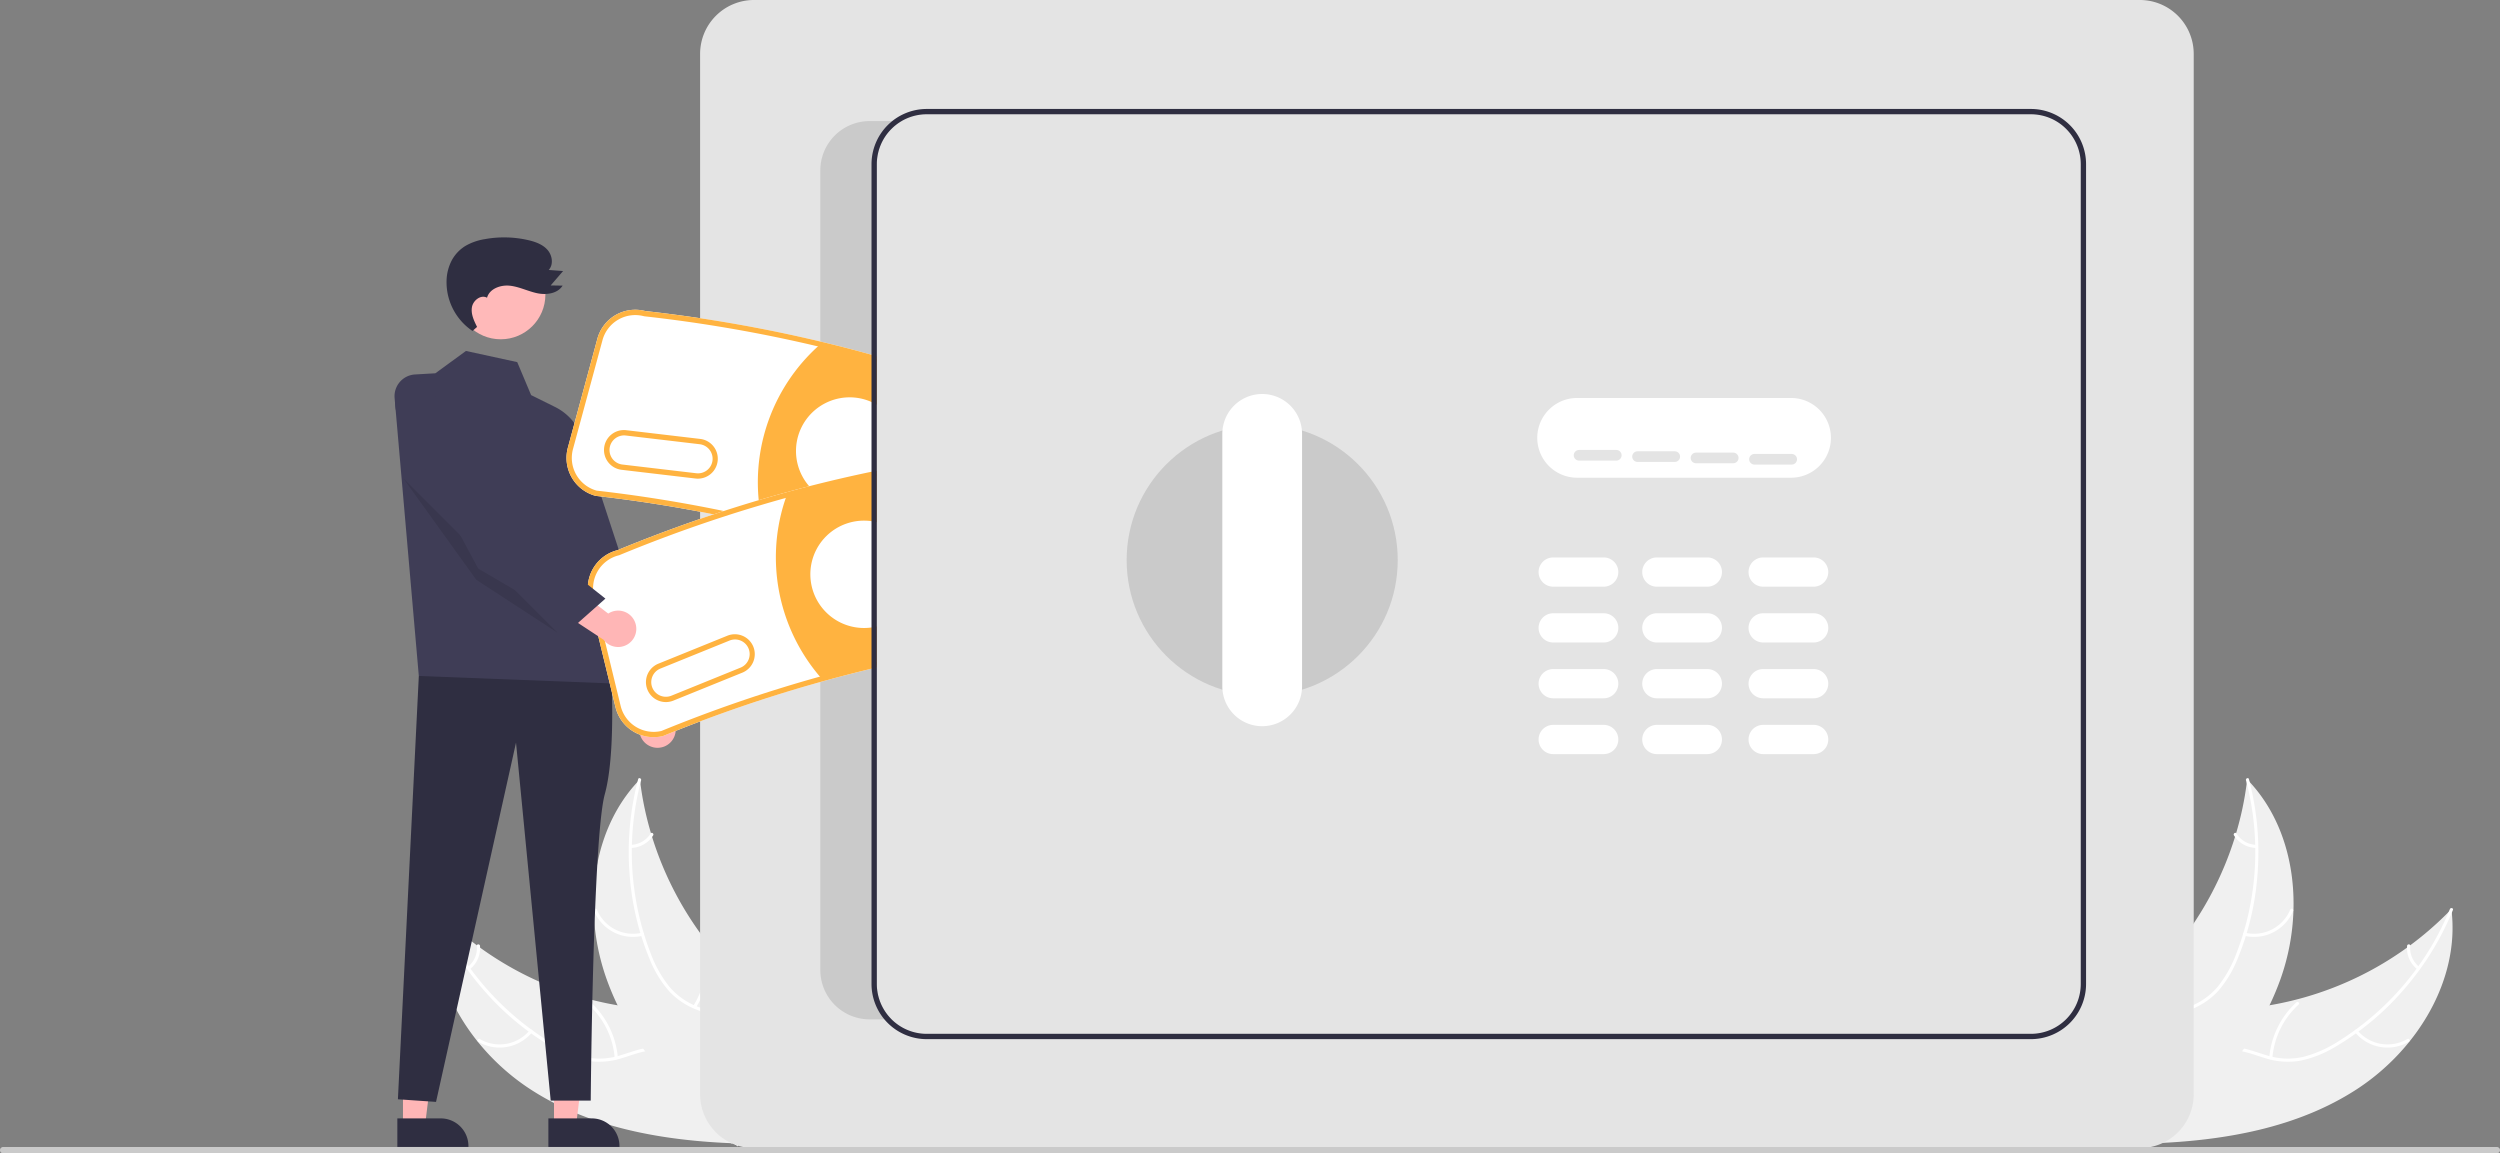 <?xml version="1.0" encoding="UTF-8" standalone="no"?>
<svg xmlns="http://www.w3.org/2000/svg" data-name="Layer 1" width="940.675" height="433.962"><rect width="100%" height="100%" fill="#808080" stroke="none"/><path d="M199.49 409.814c-22.522-14.678-38.899-41.062-35.547-67.736a123.863 123.863 0 0 0 76.435 37.278c11.219 1.123 23.813 1.203 31.78 9.181 4.958 4.964 7.064 12.22 7.173 19.234.108 7.015-1.578 13.919-3.252 20.732l.411 1.702c-26.865-.993-54.476-5.713-77-20.391Z" fill="#f0f0f0"/><path d="M164.507 342.073a105.87 105.87 0 0 0 42.013 49.777 45.591 45.591 0 0 0 13.058 5.792 26.149 26.149 0 0 0 13.752-.528c4.18-1.222 8.313-2.957 12.717-3.142a16.01 16.01 0 0 1 12.09 5.027c3.962 3.993 6.253 9.171 8.317 14.313 2.292 5.708 4.582 11.674 9.25 15.903.565.512-.263 1.36-.828.848-8.12-7.357-9.014-19.16-15.398-27.694-2.978-3.982-7.175-7.09-12.306-7.222-4.486-.115-8.75 1.67-12.972 2.944a27.903 27.903 0 0 1-13.427 1.017 42.148 42.148 0 0 1-13.232-5.269 102.713 102.713 0 0 1-24.765-20.426 107.747 107.747 0 0 1-19.411-31.025c-.288-.704.856-1.015 1.142-.315Z" fill="#fff"/><path d="M200.216 388.42a15.884 15.884 0 0 1-20.256 3.572c-.656-.388-.085-1.426.572-1.038a14.708 14.708 0 0 0 18.835-3.362c.484-.589 1.33.242.849.828ZM231.292 398.013a30.615 30.615 0 0 0-9.853-20.017c-.564-.515.264-1.362.827-.849a31.844 31.844 0 0 1 10.21 20.851c.063.762-1.122.772-1.184.015ZM176.075 363.758a8.991 8.991 0 0 0 3.346-7.848c-.072-.76 1.114-.77 1.185-.015a10.075 10.075 0 0 1-3.683 8.69.612.612 0 0 1-.838.01.595.595 0 0 1-.01-.837Z" fill="#fff"/><path d="M240.77 293.266c.059.474.117.947.184 1.425a118.406 118.406 0 0 0 3.986 18.79c.135.477.278.959.426 1.431a124.827 124.827 0 0 0 21.468 40.635 121.223 121.223 0 0 0 12.53 13.5c6.233 5.767 13.45 11.523 17.3 18.798a20.798 20.798 0 0 1 1.087 2.333l-19.216 39.393c-.088.068-.168.14-.257.208l-.695 1.608c-.248-.2-.5-.411-.749-.61-.144-.115-.284-.239-.428-.354-.095-.079-.19-.159-.28-.225a1.63 1.63 0 0 1-.085-.075c-.09-.066-.167-.137-.248-.2q-2.124-1.77-4.23-3.576c-.01-.004-.01-.004-.014-.017-10.676-9.203-20.678-19.377-28.817-30.747-.245-.342-.5-.688-.735-1.048a115.673 115.673 0 0 1-9.61-16.248 102.262 102.262 0 0 1-4.015-9.536 85.037 85.037 0 0 1-4.997-26.114c-.568-17.767 4.553-35.519 16.475-48.396.305-.33.606-.65.92-.975Z" fill="#f0f0f0"/><path d="M241.227 293.599a105.87 105.87 0 0 0 3.576 65.039 45.591 45.591 0 0 0 6.939 12.486 26.149 26.149 0 0 0 11.297 7.858c4.074 1.54 8.419 2.644 12.047 5.148a16.01 16.01 0 0 1 6.626 11.293c.76 5.573-.529 11.087-1.977 16.435-1.607 5.938-3.37 12.08-2.189 18.267.143.75-1.028.927-1.171.179-2.055-10.763 4.337-20.725 4.379-31.383.02-4.973-1.46-9.982-5.477-13.176-3.513-2.793-7.993-3.935-12.13-5.459a27.903 27.903 0 0 1-11.334-7.271 42.148 42.148 0 0 1-7.393-12.174 102.712 102.712 0 0 1-7.475-31.22 107.747 107.747 0 0 1 3.18-36.459c.195-.735 1.295-.294 1.102.437Z" fill="#fff"/><path d="M241.835 352.103a15.884 15.884 0 0 1-18.324-9.343c-.29-.705.79-1.19 1.082-.484a14.708 14.708 0 0 0 17.062 8.656c.741-.18.916.993.18 1.171ZM260.871 378.473a30.615 30.615 0 0 0 4.185-21.915c-.14-.75 1.03-.929 1.171-.18a31.844 31.844 0 0 1-4.4 22.797c-.41.645-1.362-.06-.956-.702ZM237.407 317.877a8.991 8.991 0 0 0 7.397-4.25c.4-.65 1.353.055.955.7a10.075 10.075 0 0 1-8.172 4.722.612.612 0 0 1-.676-.496.595.595 0 0 1 .496-.676Z" fill="#fff"/><path d="M886.838 409.814c22.523-14.678 38.9-41.062 35.548-67.736a123.863 123.863 0 0 1-76.435 37.278c-11.219 1.123-23.814 1.203-31.78 9.181-4.958 4.964-7.064 12.22-7.173 19.234-.108 7.015 1.578 13.919 3.252 20.732l-.412 1.702c26.866-.993 54.477-5.713 77-20.391Z" fill="#f0f0f0"/><path d="M921.822 342.073a105.87 105.87 0 0 1-42.013 49.777 45.591 45.591 0 0 1-13.058 5.792 26.149 26.149 0 0 1-13.752-.528c-4.18-1.222-8.313-2.957-12.717-3.142a16.01 16.01 0 0 0-12.09 5.027c-3.962 3.993-6.253 9.171-8.317 14.313-2.292 5.708-4.582 11.674-9.25 15.903-.565.512.263 1.36.828.848 8.12-7.357 9.014-19.16 15.398-27.694 2.978-3.982 7.175-7.09 12.306-7.222 4.486-.115 8.75 1.67 12.972 2.944a27.902 27.902 0 0 0 13.427 1.017 42.148 42.148 0 0 0 13.232-5.269 102.713 102.713 0 0 0 24.765-20.426 107.747 107.747 0 0 0 19.411-31.025c.288-.704-.856-1.015-1.142-.315Z" fill="#fff"/><path d="M886.113 388.42a15.884 15.884 0 0 0 20.256 3.572c.656-.388.085-1.426-.572-1.038a14.708 14.708 0 0 1-18.835-3.362c-.484-.589-1.33.242-.849.828ZM855.037 398.013a30.615 30.615 0 0 1 9.853-20.017c.564-.515-.264-1.362-.827-.849a31.844 31.844 0 0 0-10.21 20.851c-.063.762 1.122.772 1.184.015ZM910.254 363.758a8.991 8.991 0 0 1-3.346-7.848c.071-.76-1.114-.77-1.185-.015a10.075 10.075 0 0 0 3.683 8.69.612.612 0 0 0 .838.01.595.595 0 0 0 .01-.837Z" fill="#fff"/><path d="M845.558 293.266c-.058.474-.116.947-.184 1.425a118.407 118.407 0 0 1-3.986 18.79c-.134.477-.277.959-.425 1.431a124.827 124.827 0 0 1-21.468 40.635 121.225 121.225 0 0 1-12.53 13.5c-6.233 5.767-13.45 11.523-17.3 18.798a20.796 20.796 0 0 0-1.087 2.333l19.216 39.393c.088.068.168.14.257.208l.695 1.608c.248-.2.5-.411.749-.61.144-.115.284-.239.428-.354.095-.079.19-.159.28-.225a1.63 1.63 0 0 0 .085-.075c.09-.066.167-.137.248-.2q2.124-1.77 4.23-3.576c.01-.004.01-.004.014-.017 10.676-9.203 20.678-19.377 28.817-30.747.245-.342.5-.688.735-1.048a115.673 115.673 0 0 0 9.61-16.248 102.26 102.26 0 0 0 4.015-9.536 85.036 85.036 0 0 0 4.997-26.114c.568-17.767-4.553-35.519-16.475-48.396-.305-.33-.606-.65-.92-.975Z" fill="#f0f0f0"/><path d="M845.102 293.599a105.87 105.87 0 0 1-3.576 65.039 45.591 45.591 0 0 1-6.939 12.486 26.149 26.149 0 0 1-11.297 7.858c-4.074 1.54-8.419 2.644-12.047 5.148a16.01 16.01 0 0 0-6.626 11.293c-.76 5.573.529 11.087 1.976 16.435 1.608 5.938 3.371 12.08 2.19 18.267-.143.75 1.028.927 1.171.179 2.055-10.763-4.337-20.725-4.379-31.383-.02-4.973 1.46-9.982 5.477-13.176 3.513-2.793 7.993-3.935 12.13-5.459a27.902 27.902 0 0 0 11.334-7.271 42.148 42.148 0 0 0 7.393-12.174 102.712 102.712 0 0 0 7.475-31.22 107.747 107.747 0 0 0-3.18-36.459c-.195-.735-1.295-.294-1.102.437Z" fill="#fff"/><path d="M844.494 352.103a15.884 15.884 0 0 0 18.324-9.343c.29-.705-.79-1.19-1.082-.484a14.708 14.708 0 0 1-17.062 8.656c-.741-.18-.916.993-.18 1.171ZM825.458 378.473a30.615 30.615 0 0 1-4.185-21.915c.14-.75-1.03-.929-1.171-.18a31.844 31.844 0 0 0 4.4 22.797c.41.645 1.362-.06.956-.702ZM848.922 317.877a8.991 8.991 0 0 1-7.397-4.25c-.4-.65-1.353.055-.955.7a10.075 10.075 0 0 0 8.172 4.722.612.612 0 0 0 .675-.496.595.595 0 0 0-.495-.676Z" fill="#fff"/><path d="M243.852 280.375a6.803 6.803 0 0 1-1.614-10.306l-11.981-21 12.537.81 9.455 19.818a6.84 6.84 0 0 1-8.397 10.678ZM151.623 423.528h8.295l3.946-31.993-12.242.001.001 31.992z" fill="#ffb6b6"/><path d="M149.508 420.82h16.335a10.41 10.41 0 0 1 10.41 10.41v.338h-26.745Z" fill="#2f2e41"/><path fill="#ffb6b6" d="M208.454 423.528h8.294l3.946-31.993-12.242.001.002 31.992z"/><path d="M206.338 420.82h16.335a10.41 10.41 0 0 1 10.41 10.41v.338h-26.745ZM229.782 249.972s2.281 32.489-2.212 48.851-5.296 115.312-5.296 115.312h-15.06l-13.055-134.691-30.094 135.166-14.346-.987 7.868-159.275Z" fill="#2f2e41"/><path d="m163.81 140.454 11.514-8.402 19.294 4.2 5.222 12.41 9 4.462a20.399 20.399 0 0 1 11.126 15.352l12.857 88.78-75.236-2.908-9.109-104.556a8.197 8.197 0 0 1 7.69-8.894Z" fill="#3f3d56"/><path fill="#3f3d56" d="m213.6 160.059 6.949 9.367 30.266 92.312-14.187 5.68-22.717-43.015-.311-64.344z"/><circle cx="188.411" cy="110.861" r="16.804" fill="#ffb9b9"/><path opacity=".1" d="m151.778 179.997 27.422 38.14 30.652 19.988-58.074-58.128z"/><path d="M179.506 123.01c-1.17-2.335-2.372-4.875-1.925-7.446s3.398-4.813 5.675-3.538c.945-3.415 5.128-4.91 8.65-4.515s6.763 2.093 10.23 2.822 7.68.15 9.553-2.857l-4.484-.077 4.67-5.416-5.413-.405c1.875-2.023 1.377-5.461-.438-7.538s-4.57-3.06-7.257-3.682a40.428 40.428 0 0 0-16.343-.376 21.245 21.245 0 0 0-7.26 2.527 14.445 14.445 0 0 0-5.076 5.264 17.377 17.377 0 0 0-2.063 7.92 22.145 22.145 0 0 0 9.758 18.836" fill="#2f2e41"/><path d="M805.173 432H283.684a20.28 20.28 0 0 1-20.256-20.256V20.256A20.28 20.28 0 0 1 283.684 0h521.489a20.279 20.279 0 0 1 20.256 20.256v391.488A20.279 20.279 0 0 1 805.173 432Z" fill="#e4e4e4"/><path d="M673.924 179.75h-80.5a15 15 0 0 1 0-30h80.5a15 15 0 0 1 0 30ZM603.424 220.75h-19a5.5 5.5 0 0 1 0-11h19a5.5 5.5 0 0 1 0 11ZM682.424 220.75h-19a5.5 5.5 0 0 1 0-11h19a5.5 5.5 0 0 1 0 11ZM642.424 220.75h-19a5.5 5.5 0 0 1 0-11h19a5.5 5.5 0 0 1 0 11ZM603.424 241.75h-19a5.5 5.5 0 0 1 0-11h19a5.5 5.5 0 0 1 0 11ZM682.424 241.75h-19a5.5 5.5 0 0 1 0-11h19a5.5 5.5 0 0 1 0 11ZM642.424 241.75h-19a5.5 5.5 0 0 1 0-11h19a5.5 5.5 0 0 1 0 11ZM603.424 262.75h-19a5.5 5.5 0 0 1 0-11h19a5.5 5.5 0 0 1 0 11ZM682.424 262.75h-19a5.5 5.5 0 0 1 0-11h19a5.5 5.5 0 0 1 0 11ZM642.424 262.75h-19a5.5 5.5 0 0 1 0-11h19a5.5 5.5 0 0 1 0 11ZM603.424 283.75h-19a5.5 5.5 0 0 1 0-11h19a5.5 5.5 0 1 1 0 11ZM682.424 283.75h-19a5.5 5.5 0 0 1 0-11h19a5.5 5.5 0 1 1 0 11ZM642.424 283.75h-19a5.5 5.5 0 0 1 0-11h19a5.5 5.5 0 1 1 0 11Z" fill="#fff"/><circle cx="474.924" cy="210.75" r="51" fill="#cacaca"/><path d="M474.924 273.25a15.017 15.017 0 0 1-15-15v-95a15 15 0 1 1 30 0v95a15.017 15.017 0 0 1-15 15Z" fill="#fff"/><path d="M608.16 173.309h-14a2 2 0 0 1 0-4h14a2 2 0 1 1 0 4ZM630.16 173.809h-14a2 2 0 0 1 0-4h14a2 2 0 1 1 0 4ZM652.16 174.309h-14a2 2 0 0 1 0-4h14a2 2 0 1 1 0 4ZM674.16 174.809h-14a2 2 0 0 1 0-4h14a2 2 0 1 1 0 4Z" fill="#e4e4e4"/><path d="M329.924 370.249a18.693 18.693 0 0 0 5.56 13.31h-8.26a18.56 18.56 0 0 1-18.56-18.56V64.119a18.56 18.56 0 0 1 18.56-18.56h12.02a18.744 18.744 0 0 0-9.32 16.2ZM939.485 433.962H1.19a1.19 1.19 0 0 1 0-2.381h938.294a1.19 1.19 0 0 1 0 2.381Z" fill="#cacaca"/><path d="M327.924 133.479q-9.48-2.655-19.03-4.92a543.559 543.559 0 0 0-66.09-11.52 14.785 14.785 0 0 0-18.03 10.41l-11.11 41a14.777 14.777 0 0 0 10.39 18.11l.15.03c14.7 1.67 29.54 3.99 44.3 6.95 1.32.26 2.63.53 3.95.81q7.096 1.47 14.15 3.14c2.06.48 4.11.98 6.17 1.49q8.31 2.07 16.63 4.41 9.256 2.61 18.52 5.57c.67.2 1.34.41 2 .63v-75.54c-.66-.2-1.33-.39-2-.57Z" fill="#fff"/><path d="M327.924 133.479q-9.48-2.655-19.03-4.92a543.559 543.559 0 0 0-66.09-11.52 14.785 14.785 0 0 0-18.03 10.41l-11.11 41a14.777 14.777 0 0 0 10.39 18.11l.15.03c14.7 1.67 29.54 3.99 44.3 6.95 1.32.26 2.63.53 3.95.81q7.096 1.47 14.15 3.14c2.06.48 4.11.98 6.17 1.49q8.31 2.07 16.63 4.41 9.256 2.61 18.52 5.57c.67.2 1.34.41 2 .63v-2.11c-.67-.21-1.34-.42-2-.63q-8.52-2.715-17.02-5.11-3.18-.915-6.36-1.77-5.73-1.545-11.43-2.96-3.03-.765-6.05-1.47c-.15-.04-.31-.07-.46-.11q-5.145-1.215-10.31-2.32c-1.32-.28-2.64-.56-3.96-.83-15.92-3.3-31.96-5.87-47.83-7.67a12.777 12.777 0 0 1-8.91-15.63l11.11-41.01a12.767 12.767 0 0 1 15.65-8.97l.15.02a541.782 541.782 0 0 1 65.26 11.32c.22.06.44.11.66.16q9.78 2.34 19.5 5.06c.66.18 1.33.37 2 .57v-2.08c-.66-.2-1.33-.39-2-.57Z" fill="#ffb340"/><path d="M329.924 135.089v73.44c-.67-.22-1.33-.43-2-.64q-8.864-2.835-17.79-5.34-8.565-2.43-17.19-4.57c-2.04-.5-4.07-.99-6.11-1.47-.08-.36-.16-.72-.23-1.08-.37-1.72-.66-3.46-.88-5.21-.1-.67-.17-1.34-.24-2.02a69.067 69.067 0 0 1 22.28-57.86c.29-.28.59-.55.89-.81q9.69 2.31 19.27 5c.67.17 1.34.36 2 .56ZM263.515 165.159l-27.81-3.28a7.502 7.502 0 1 0-1.76 14.9l27.81 3.28a7.502 7.502 0 0 0 1.76-14.9Zm4.58 8.1a5.506 5.506 0 0 1-6.11 4.81l-27.81-3.28a5.498 5.498 0 0 1 1.29-10.92l27.81 3.28a5.52 5.52 0 0 1 4.82 6.11Z" fill="#ffb340"/><path d="M329.924 152.289v34.83a16.298 16.298 0 0 1-2 1.02 20.168 20.168 0 0 1-21.84-3.54c-.28-.25-.56-.52-.83-.8a15.7 15.7 0 0 1-.78-.85 20.186 20.186 0 0 1 23.45-31.69 20.895 20.895 0 0 1 2 1.03Z" fill="#fff"/><path d="M327.924 177.499q-11.804 2.46-23.45 5.45-4.35 1.11-8.67 2.3-5.16 1.425-10.32 2.95-6.584 1.95-13.15 4.08c-1.27.42-2.55.84-3.83 1.26a554.952 554.952 0 0 0-36.15 13.47 14.787 14.787 0 0 0-10.79 17.81l10.03 41.28a14.779 14.779 0 0 0 17.83 10.86l.14-.05a533.852 533.852 0 0 1 59.93-20.52q9.12-2.535 18.43-4.78c.67-.16 1.33-.32 2-.47v-74.05c-.67.12-1.33.26-2 .41Z" fill="#fff"/><path d="M327.924 177.499q-11.804 2.46-23.45 5.45-4.35 1.11-8.67 2.3-5.16 1.425-10.32 2.95-6.584 1.95-13.15 4.08c-1.27.42-2.55.84-3.83 1.26a554.952 554.952 0 0 0-36.15 13.47 14.787 14.787 0 0 0-10.79 17.81l10.03 41.28a14.779 14.779 0 0 0 17.83 10.86l.14-.05a533.852 533.852 0 0 1 59.93-20.52q9.12-2.535 18.43-4.78c.67-.16 1.33-.32 2-.47v-2.06l-2 .48-1.51.36q-8.82 2.145-17.45 4.54c-.15.04-.31.09-.46.13a533.386 533.386 0 0 0-59.63 20.45 12.788 12.788 0 0 1-15.34-9.41l-10.02-41.28a12.772 12.772 0 0 1 9.38-15.41l.15-.05a539.825 539.825 0 0 1 39.41-14.54c1.28-.42 2.56-.83 3.84-1.24q4.71-1.485 9.43-2.89 4.98-1.485 9.95-2.86l.66-.18q4.86-1.335 9.75-2.58 10.845-2.76 21.84-5.07c.66-.14 1.33-.28 2-.41v-2.03c-.67.12-1.33.26-2 .41Z" fill="#ffb340"/><path d="M329.924 178.099v72.01c-.66.15-1.33.3-2 .46q-9.39 2.28-18.7 4.86-.374-.42-.72-.84a69.12 69.12 0 0 1-15.73-55.61c.05-.33.11-.67.17-1 .05-.32.11-.65.17-.97a68.508 68.508 0 0 1 2.56-9.65c.13-.38.26-.76.4-1.14q4.575-1.26 9.18-2.42 11.266-2.91 22.67-5.29c.66-.15 1.33-.28 2-.41ZM283.454 243.329a7.51 7.51 0 0 0-9.77-4.13l-25.95 10.52a7.5 7.5 0 0 0 5.64 13.9l25.95-10.52a7.517 7.517 0 0 0 4.13-9.77Zm-4.88 7.91-25.95 10.53a5.504 5.504 0 0 1-4.14-10.2l25.95-10.52a5.5 5.5 0 1 1 4.14 10.19Z" fill="#ffb340"/><path d="M329.924 196.489v39.21a19.61 19.61 0 0 1-2 .4 20.205 20.205 0 0 1-18.52-32.71c.23-.29.47-.57.73-.84.24-.28.5-.55.77-.81a20.197 20.197 0 0 1 17.02-5.64 17.2 17.2 0 0 1 2 .39Z" fill="#fff"/><path d="M327.924 128.269v99.81c.67-.22 1.34-.43 2-.63v-98.27c-.67-.31-1.33-.61-2-.91Zm0 0v99.81c.67-.22 1.34-.43 2-.63v-98.27c-.67-.31-1.33-.61-2-.91Zm0 0v99.81c.67-.22 1.34-.43 2-.63v-98.27c-.67-.31-1.33-.61-2-.91Zm0 7.29v115.01c.67-.16 1.34-.31 2-.46v-113.98c-.67-.2-1.34-.39-2-.57Zm0 0v115.01c.67-.16 1.34-.31 2-.46v-113.98c-.67-.2-1.34-.39-2-.57Zm0 0v115.01c.67-.16 1.34-.31 2-.46v-113.98c-.67-.2-1.34-.39-2-.57Zm0 0v115.01c.67-.16 1.34-.31 2-.46v-113.98c-.67-.2-1.34-.39-2-.57Zm0 0v116.05c.67-.16 1.33-.32 2-.47v-115.01c-.67-.2-1.34-.39-2-.57Zm436.25-94.56h-415.49a20.795 20.795 0 0 0-20.76 20.76v308.49a20.785 20.785 0 0 0 20.76 20.75h415.49a20.775 20.775 0 0 0 20.75-20.75V61.759a20.777 20.777 0 0 0-20.75-20.76Zm18.75 329.25a18.77 18.77 0 0 1-18.75 18.75h-415.49a18.778 18.778 0 0 1-18.76-18.75V61.759a18.788 18.788 0 0 1 18.76-18.76h415.49a18.772 18.772 0 0 1 18.75 18.76Zm-455-234.69v114l2-.48v-112.95c-.67-.2-1.34-.39-2-.57Zm0 0v115.01c.67-.16 1.34-.31 2-.46v-113.98c-.67-.2-1.34-.39-2-.57Zm0 0v115.01c.67-.16 1.34-.31 2-.46v-113.98c-.67-.2-1.34-.39-2-.57Zm0 0v115.01c.67-.16 1.34-.31 2-.46v-113.98c-.67-.2-1.34-.39-2-.57Zm0-7.29v99.81c.67-.22 1.34-.43 2-.63v-98.27c-.67-.31-1.33-.61-2-.91Zm0 0v99.81c.67-.22 1.34-.43 2-.63v-98.27c-.67-.31-1.33-.61-2-.91Z" fill="#2f2e41"/><path d="M238.85 233.874a6.803 6.803 0 0 0-9.99-3.003l-19.17-14.73-.906 12.53 18.343 12.067a6.84 6.84 0 0 0 11.723-6.864Z" fill="#ffb6b6"/><path d="m161.6 144.976-6.309-2.98s-10.162 2.858-5.225 16.296l29.879 55.664 36.479 21.357 11.372-10.077-36.505-28.884Z" fill="#3f3d56"/></svg>
